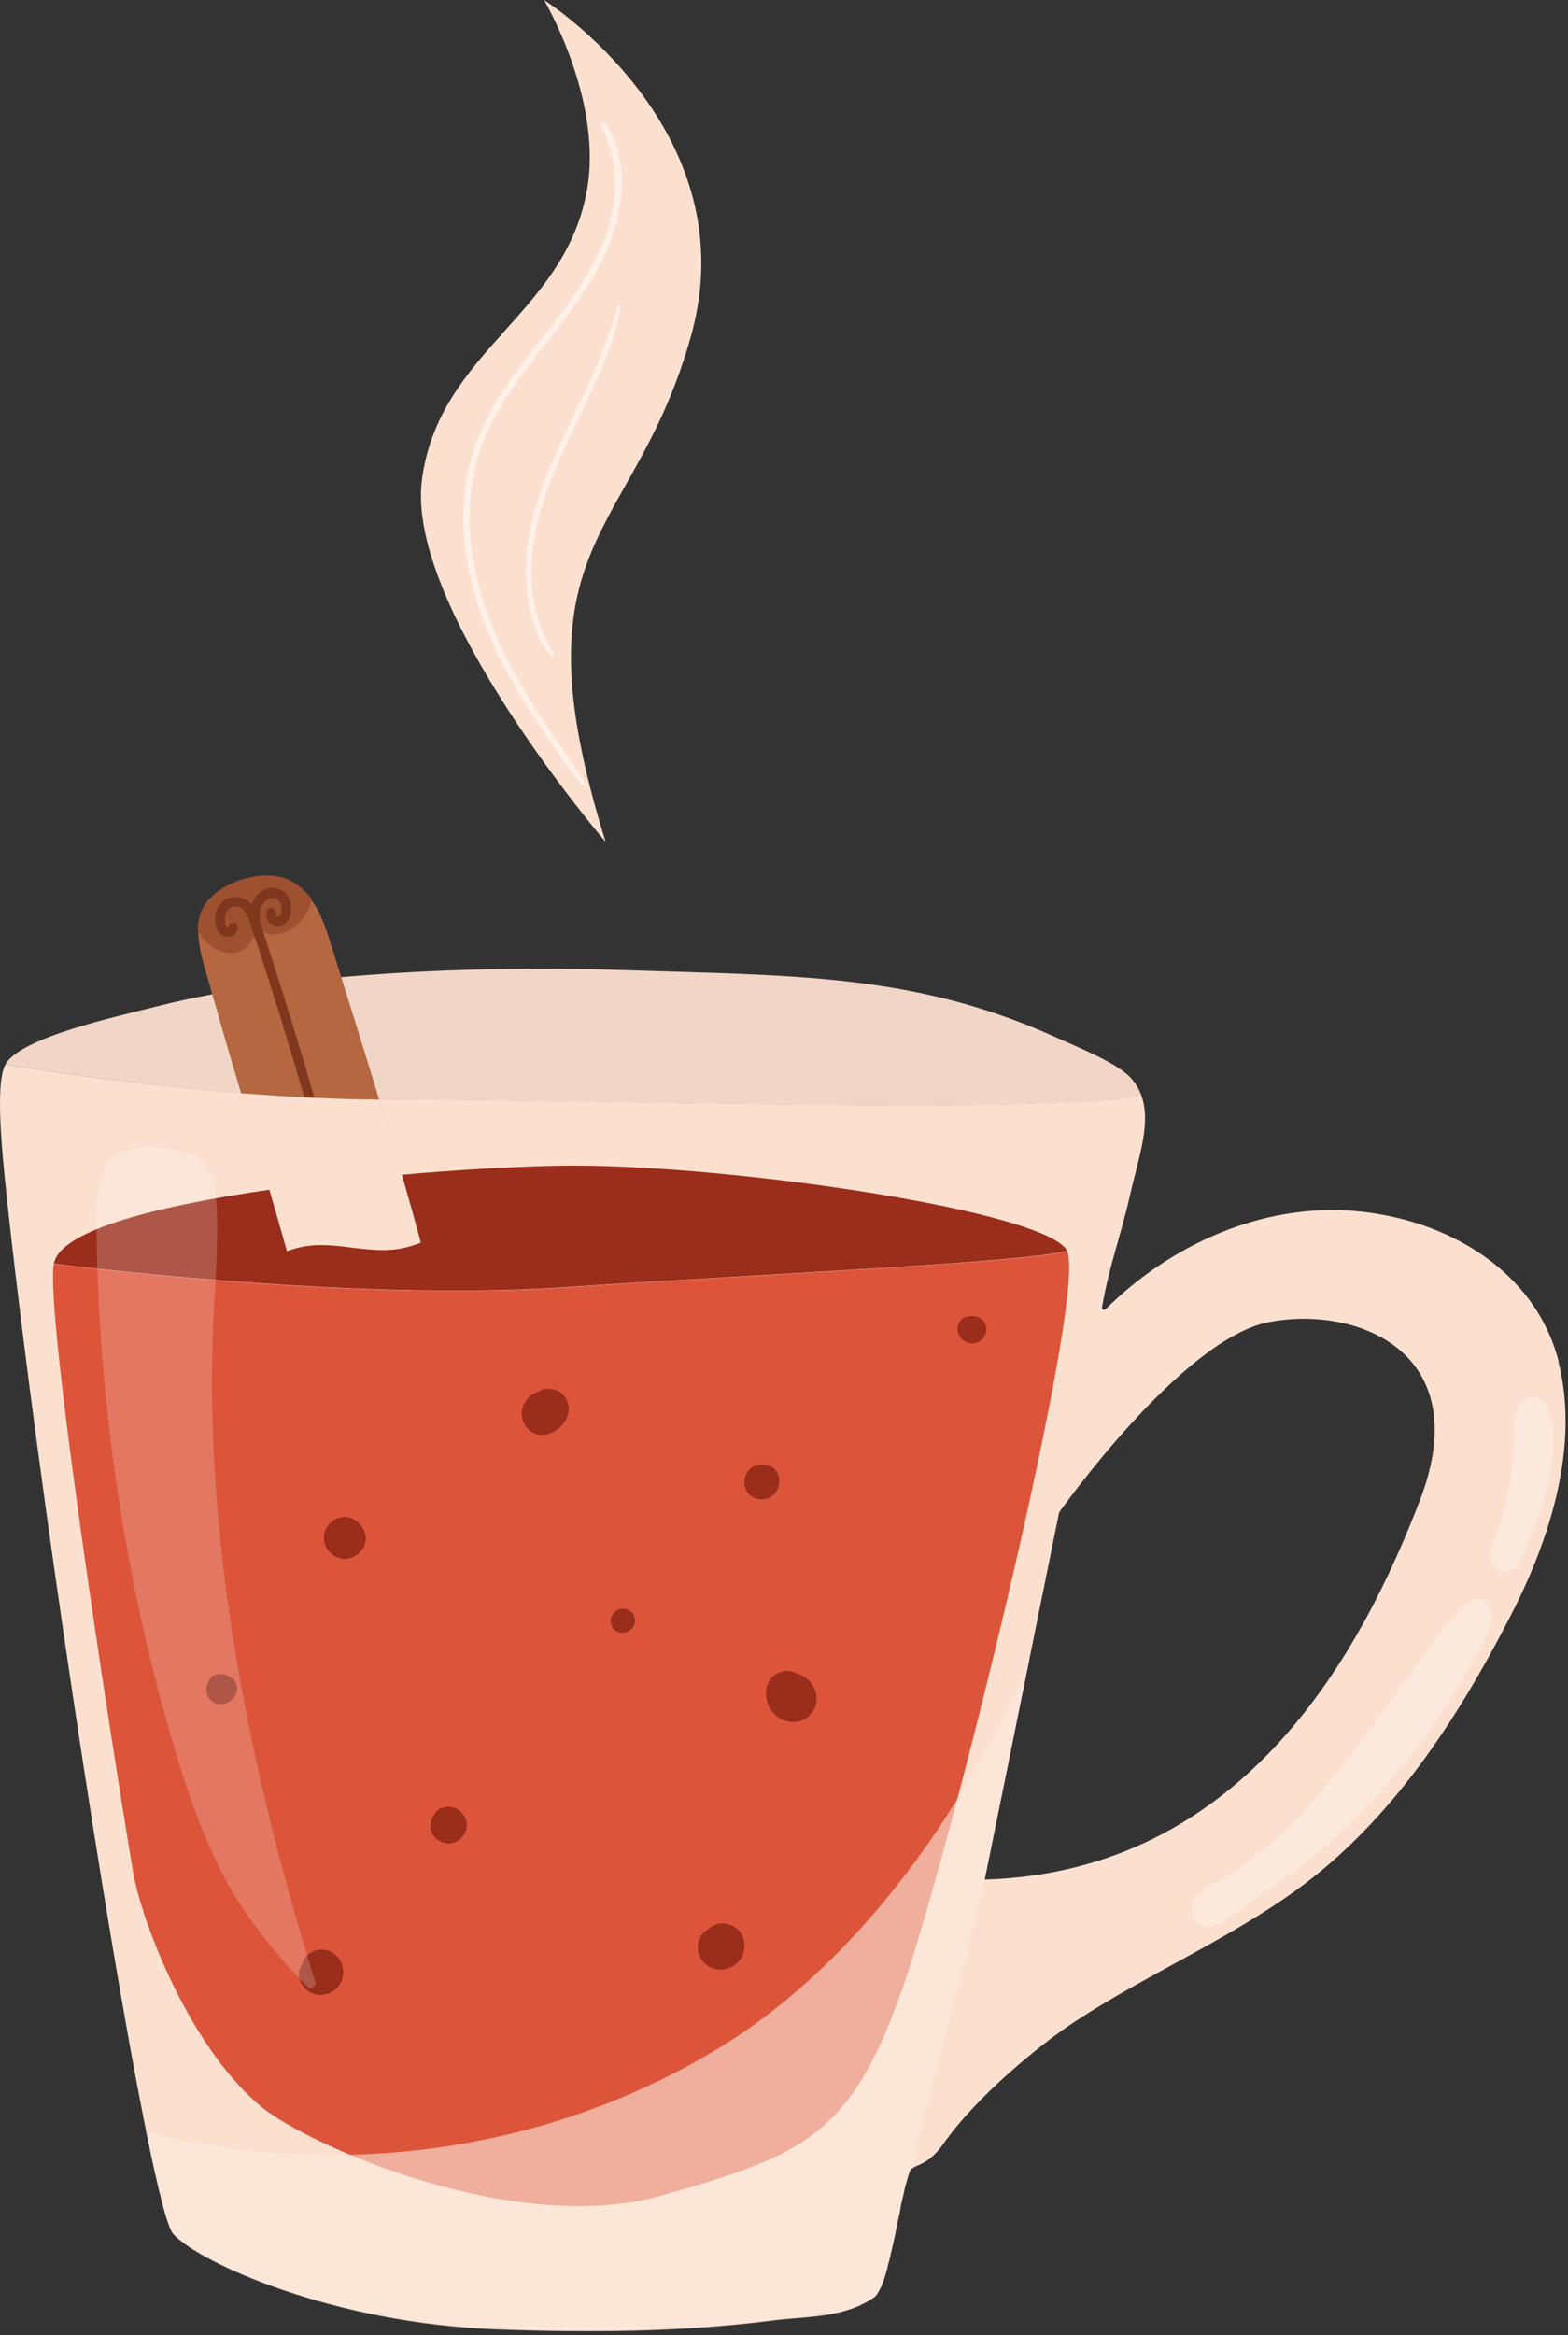 <?xml version="1.0" encoding="UTF-8"?> <svg xmlns="http://www.w3.org/2000/svg" viewBox="0 0 147.77 220" fill="none"><rect x="0" y="0" width="147.77" height="220" fill="#333333" stroke="none"/> <g clip-path="url(#clip0_559_219)"> <path d="M146.896 128.305C144.712 119.733 136.38 114.812 127.569 114.091C118.926 113.395 110.355 117.237 104.184 123.359C104.064 123.479 103.824 123.383 103.848 123.215C104.52 119.277 105.673 116.276 106.489 112.627C107.305 109.026 108.53 105.808 107.545 103.167C100.511 105.04 54.605 103.575 36.983 103.575C19.36 103.575 0.513 100.286 0.513 100.286C-0.52 102.183 0.225 109.074 0.849 114.716C3.61 139.757 9.924 181.797 13.766 200.764C14.894 206.286 15.783 209.864 16.335 210.464C18.736 213.129 31.365 218.891 46.922 219.444C55.446 219.756 64.161 219.708 72.636 218.627C76.094 218.195 79.503 218.411 82.384 216.418C82.408 216.418 82.456 216.37 82.48 216.346C82.504 216.322 82.504 216.346 82.504 216.322C82.528 216.298 82.552 216.25 82.576 216.226C82.6 216.202 82.624 216.154 82.672 216.106C82.744 216.01 82.816 215.866 82.888 215.722C82.936 215.65 82.96 215.578 83.008 215.482C83.008 215.458 83.032 215.41 83.056 215.386C83.08 215.314 83.104 215.266 83.128 215.194C83.128 215.17 83.152 215.122 83.176 215.098C83.2 215.026 83.224 214.954 83.248 214.882C83.248 214.858 83.272 214.81 83.296 214.762C83.344 214.642 83.368 214.546 83.416 214.402C83.44 214.329 83.464 214.234 83.488 214.161C83.512 214.089 83.536 213.993 83.56 213.897C83.56 213.825 83.608 213.753 83.608 213.705C83.608 213.633 83.632 213.561 83.656 213.489C83.68 213.345 83.728 213.201 83.776 213.057C83.824 212.817 83.896 212.577 83.945 212.337C83.969 212.217 84.016 212.073 84.04 211.929C84.137 211.545 84.209 211.16 84.305 210.752C84.377 210.464 84.425 210.176 84.473 209.912C84.473 209.792 84.521 209.696 84.545 209.576C84.569 209.408 84.617 209.264 84.641 209.096C84.665 208.952 84.689 208.808 84.737 208.687C84.785 208.471 84.833 208.279 84.857 208.063C84.857 208.039 84.857 208.015 84.857 207.967C84.857 207.847 84.905 207.751 84.929 207.631C84.929 207.511 84.977 207.415 85.001 207.319C85.001 207.247 85.025 207.175 85.049 207.103C85.073 206.959 85.121 206.839 85.145 206.695C85.145 206.623 85.169 206.575 85.193 206.503C85.217 206.383 85.241 206.262 85.265 206.142C85.337 205.83 85.433 205.542 85.505 205.278C85.505 205.206 85.553 205.158 85.553 205.086C85.601 204.966 85.625 204.846 85.673 204.75C85.673 204.726 85.673 204.678 85.697 204.654C86.033 203.838 87.306 204.27 88.866 202.037C90.451 199.78 92.78 197.355 95.205 195.218C97.341 193.322 99.55 191.617 101.351 190.44C108.002 186.071 115.613 182.805 122.071 178.148C131.074 171.665 137.317 162.062 142.383 152.194C146.128 144.919 148.889 136.132 146.848 128.233L146.896 128.305ZM133.836 141.294C128.457 155.315 117.413 176.347 92.804 177.091L92.852 176.827L97.006 156.348L99.814 142.494C99.814 142.494 111.291 126.24 119.502 124.583C127.713 122.951 139.189 127.272 133.836 141.294Z" fill="#FBE0CF"></path> <path d="M107.569 103.191C100.535 105.064 54.629 103.6 37.007 103.6C19.384 103.6 0.513 100.286 0.513 100.286C1.905 97.741 11.029 95.772 15.11 94.74C26.995 91.739 44.305 90.923 58.807 91.403C74.605 91.931 86.057 91.691 99.31 97.645C101.807 98.774 105.385 100.19 106.633 101.631C107.041 102.111 107.353 102.639 107.545 103.167L107.569 103.191Z" fill="#F1D5C6"></path> <path d="M86.249 183.67C84.449 189.504 82.768 193.586 80.799 196.563C76.886 202.493 71.844 204.126 62.504 206.815C48.483 210.848 29.012 202.037 24.762 198.604C23.97 197.955 23.201 197.235 22.481 196.443C16.887 190.368 13.214 180.405 12.541 176.371C9.972 161.005 4.258 123.503 5.074 119.085C5.074 119.085 32.829 122.663 52.973 121.318C73.116 119.974 95.709 119.037 100.559 117.885C102.359 121.606 91.603 166.239 86.225 183.694L86.249 183.67Z" fill="#DC553A"></path> <path d="M100.559 117.861C95.685 119.013 73.116 119.95 52.973 121.294C32.829 122.639 5.075 119.061 5.075 119.061C6.275 112.651 42.841 109.818 54.053 109.818C69.443 109.818 98.782 114.139 100.583 117.885L100.559 117.861Z" fill="#9A2D1B"></path> <path d="M39.672 117.093C39.119 117.285 38.567 117.477 38.015 117.597C36.526 117.885 35.062 117.741 33.597 117.597C33.285 117.549 32.949 117.525 32.637 117.477C31.052 117.285 29.444 117.165 27.811 117.645C27.547 117.717 27.307 117.789 27.091 117.885C25.89 113.611 24.666 109.554 23.465 105.496C23.225 104.656 22.961 103.839 22.721 102.999C21.761 99.782 20.8 96.517 19.84 93.083C19.36 91.355 18.664 89.434 18.688 87.705C18.688 87.297 18.736 86.913 18.808 86.553C18.832 86.433 18.88 86.313 18.904 86.193C18.976 85.953 19.072 85.713 19.216 85.497C19.336 85.28 19.504 85.064 19.672 84.848C19.72 84.8 19.744 84.752 19.792 84.728C19.84 84.68 19.864 84.656 19.912 84.608C19.96 84.56 20.008 84.512 20.08 84.464C20.128 84.416 20.176 84.368 20.224 84.32C20.296 84.272 20.344 84.224 20.416 84.176C20.536 84.08 20.632 84.008 20.752 83.936C20.968 83.792 21.185 83.672 21.401 83.552C21.449 83.528 21.521 83.48 21.569 83.456C21.689 83.408 21.809 83.336 21.929 83.288C22.049 83.24 22.169 83.192 22.289 83.144C22.361 83.12 22.409 83.096 22.481 83.072C22.601 83.023 22.721 82.976 22.865 82.952C22.985 82.928 23.081 82.879 23.201 82.856C23.273 82.856 23.345 82.808 23.441 82.808C23.489 82.808 23.561 82.784 23.61 82.759C23.682 82.759 23.754 82.735 23.826 82.711C23.898 82.711 23.946 82.688 24.018 82.688C24.09 82.688 24.138 82.688 24.21 82.664C24.282 82.664 24.378 82.664 24.45 82.639C24.522 82.639 24.618 82.639 24.69 82.639C24.762 82.639 24.858 82.639 24.93 82.639C25.002 82.639 25.098 82.639 25.17 82.639C25.554 82.639 25.914 82.664 26.274 82.735C26.371 82.735 26.467 82.784 26.563 82.808C26.659 82.832 26.755 82.856 26.851 82.903C27.043 82.976 27.235 83.048 27.403 83.144C27.451 83.144 27.499 83.192 27.523 83.216C27.619 83.264 27.715 83.336 27.811 83.384C27.907 83.432 28.003 83.504 28.075 83.576C28.339 83.768 28.579 83.96 28.796 84.176C28.819 84.2 28.843 84.224 28.867 84.248C28.916 84.296 28.94 84.32 28.987 84.368C28.987 84.368 28.987 84.368 29.012 84.392C29.06 84.464 29.131 84.512 29.18 84.584C29.252 84.656 29.324 84.752 29.372 84.824C30.236 86.001 30.716 87.465 31.22 89.074C32.805 94.14 34.318 98.918 35.758 103.695C36.07 104.68 36.358 105.664 36.647 106.649C37.679 110.082 38.663 113.563 39.648 117.117C39.648 117.117 39.648 117.165 39.648 117.189L39.672 117.093Z" fill="#B46740"></path> <path d="M29.396 84.728C29.18 85.665 28.675 86.553 27.931 87.177C27.379 87.657 26.731 87.994 26.01 88.041C25.29 88.09 24.522 87.873 24.09 87.297C24.09 88.306 23.465 89.338 22.505 89.674C21.521 90.034 20.368 89.602 19.6 88.882C19.216 88.522 18.904 88.138 18.64 87.681C18.64 86.625 18.904 85.641 19.624 84.8C21.353 82.856 25.242 81.751 27.499 83.048C28.291 83.504 28.892 84.056 29.372 84.704L29.396 84.728Z" fill="#9D5130"></path> <path d="M33.597 117.549C33.285 117.501 32.949 117.477 32.637 117.429C31.58 113.563 30.524 109.77 29.444 106.048C29.18 105.16 28.916 104.248 28.675 103.359C27.211 98.341 25.722 93.468 24.162 88.738L24.018 88.306V88.258C23.994 88.258 23.994 88.209 23.97 88.185C23.97 88.185 23.97 88.185 23.97 88.162C23.97 88.065 23.922 87.994 23.898 87.921C23.898 87.897 23.898 87.849 23.898 87.825C23.898 87.657 23.97 87.489 24.114 87.393C24.114 87.393 24.138 87.393 24.162 87.393C24.162 87.393 24.162 87.393 24.186 87.393C24.426 87.321 24.666 87.441 24.738 87.657C24.738 87.705 24.762 87.729 24.786 87.777C24.786 87.801 24.81 87.849 24.834 87.897C24.834 87.897 24.834 87.921 24.834 87.945V88.065C24.858 88.065 25.026 88.498 25.026 88.498C26.611 93.323 28.147 98.317 29.636 103.431C29.9 104.344 30.164 105.232 30.428 106.144C31.484 109.89 32.565 113.683 33.621 117.573L33.597 117.549Z" fill="#7F371D"></path> <path d="M24.45 88.618C24.258 88.618 24.09 88.498 24.018 88.306C23.922 88.041 23.513 86.673 23.537 86.145C23.561 85.616 23.682 85.136 23.922 84.752C24.186 84.272 24.618 83.912 25.098 83.744C25.65 83.552 26.274 83.648 26.707 83.984C27.163 84.32 27.403 84.896 27.427 85.616C27.427 85.953 27.403 86.217 27.283 86.457C27.139 86.793 26.875 87.057 26.587 87.177C26.203 87.321 25.746 87.249 25.458 86.961C25.146 86.673 25.026 86.241 25.122 85.857C25.194 85.616 25.434 85.472 25.674 85.545C25.914 85.616 26.059 85.857 25.986 86.097C25.986 86.169 25.986 86.265 26.059 86.313C26.106 86.361 26.203 86.385 26.274 86.361C26.347 86.337 26.418 86.241 26.467 86.145C26.515 86.025 26.539 85.881 26.539 85.689C26.539 85.496 26.491 84.992 26.154 84.752C25.962 84.608 25.65 84.56 25.386 84.656C25.122 84.752 24.882 84.968 24.714 85.257C24.57 85.521 24.474 85.857 24.45 86.265C24.45 86.505 24.666 87.417 24.882 88.114C24.954 88.354 24.834 88.594 24.594 88.666C24.546 88.666 24.498 88.666 24.45 88.666V88.618Z" fill="#7F371D"></path> <path d="M24.594 89.05C24.402 89.05 24.234 88.93 24.162 88.738L23.441 86.577C23.321 86.265 23.033 85.737 22.865 85.616C22.553 85.401 22.193 85.328 21.905 85.425C21.665 85.497 21.449 85.713 21.329 85.953C21.209 86.193 21.161 86.505 21.209 86.841C21.233 87.009 21.281 87.153 21.353 87.249C21.401 87.321 21.473 87.369 21.521 87.345C21.545 87.105 21.737 86.937 21.977 86.937C22.217 86.937 22.409 87.153 22.409 87.417C22.409 87.849 22.001 88.234 21.545 88.258C21.185 88.258 20.824 88.09 20.608 87.801C20.44 87.585 20.344 87.321 20.296 86.985C20.224 86.481 20.296 86.001 20.488 85.593C20.728 85.112 21.112 84.752 21.593 84.608C22.169 84.416 22.817 84.536 23.369 84.896C23.85 85.232 24.21 86.097 24.282 86.265C24.282 86.289 25.002 88.474 25.002 88.474C25.074 88.714 24.954 88.954 24.714 89.05C24.666 89.05 24.618 89.05 24.57 89.05H24.594Z" fill="#7F371D"></path> <g style="mix-blend-mode:multiply" opacity="0.4"> <path d="M80.799 196.563C76.886 202.493 71.844 204.126 62.504 206.815C48.483 210.848 29.011 202.037 24.762 198.604C23.97 197.955 23.201 197.235 22.481 196.443C22.481 196.443 52.877 189.096 80.799 196.563Z" fill="#DC553A"></path> </g> <path d="M57.078 79.326C57.078 79.326 38.135 57.238 39.768 45.161C41.4 33.085 53.069 29.723 55.278 18.127C56.934 9.532 51.268 0 51.268 0C51.268 0 70.523 12.173 65.145 31.572C59.767 50.971 48.147 50.659 57.078 79.326Z" fill="#FBE0CF"></path> <path d="M73.38 139.037C73.26 138.677 73.044 138.389 72.708 138.197C72.42 138.029 72.084 137.932 71.748 137.956C71.364 137.956 71.027 138.1 70.739 138.341C70.547 138.509 70.379 138.725 70.307 138.965C70.211 139.157 70.139 139.373 70.139 139.613C70.115 140.045 70.307 140.477 70.595 140.789C70.907 141.102 71.34 141.27 71.772 141.27C72.18 141.27 72.564 141.126 72.876 140.862C73.356 140.429 73.572 139.661 73.356 139.037H73.38Z" fill="#9A2D1B"></path> <path d="M33.213 143.07C32.277 142.686 31.244 143.094 30.764 143.959C30.404 144.607 30.428 145.519 30.932 146.048C30.932 146.048 30.932 146.095 30.956 146.095C31.293 146.528 31.749 146.792 32.301 146.864C33.213 146.96 34.125 146.312 34.39 145.471C34.702 144.511 34.078 143.455 33.189 143.07H33.213Z" fill="#9A2D1B"></path> <path d="M75.205 157.692C75.205 157.692 75.157 157.692 75.133 157.692C74.437 157.26 73.477 157.38 72.852 157.932C72.012 158.652 72.036 159.997 72.54 160.909C73.068 161.869 74.149 162.422 75.229 162.206C76.285 161.99 77.006 161.005 76.958 159.949C76.91 158.916 76.166 158.028 75.205 157.716V157.692Z" fill="#9A2D1B"></path> <path d="M43.993 171.881C43.969 171.473 43.801 171.113 43.513 170.801C42.985 170.201 42.097 170.057 41.424 170.441C41.184 170.585 40.992 170.801 40.872 171.065C40.752 171.233 40.656 171.425 40.608 171.641C40.512 172.049 40.56 172.506 40.8 172.866C41.016 173.226 41.376 173.49 41.784 173.61C42.625 173.898 43.513 173.418 43.849 172.626C43.849 172.626 43.849 172.626 43.849 172.602C43.969 172.362 44.017 172.122 43.993 171.857V171.881Z" fill="#9A2D1B"></path> <path d="M69.947 182.349C69.611 181.653 68.843 181.221 68.074 181.221C67.594 181.221 67.138 181.413 66.802 181.725C66.706 181.773 66.634 181.821 66.538 181.893C65.866 182.397 65.626 183.238 65.842 184.03C66.058 184.798 66.706 185.398 67.498 185.542C68.363 185.687 69.203 185.35 69.731 184.654C70.211 184.006 70.283 183.093 69.947 182.373V182.349Z" fill="#9A2D1B"></path> <path d="M31.292 183.934C30.38 183.454 29.084 183.694 28.628 184.702C28.579 184.774 28.555 184.87 28.531 184.966C28.291 185.279 28.147 185.687 28.171 186.095C28.219 186.863 28.723 187.511 29.396 187.775C29.468 187.799 29.54 187.847 29.612 187.872C30.548 188.184 31.7 187.655 32.133 186.767C32.589 185.807 32.301 184.51 31.316 183.982L31.292 183.934Z" fill="#9A2D1B"></path> <path d="M53.573 132.506C53.501 131.906 53.189 131.402 52.661 131.09C52.204 130.85 51.604 130.754 51.124 130.922C50.956 130.994 50.812 131.066 50.668 131.162C50.043 131.33 49.563 131.834 49.323 132.434C49.083 133.035 49.131 133.731 49.467 134.283C49.852 134.883 50.524 135.268 51.244 135.195C52.516 135.075 53.741 133.827 53.597 132.482L53.573 132.506Z" fill="#9A2D1B"></path> <path d="M59.719 152.122C59.431 151.714 58.951 151.498 58.471 151.594C58.255 151.618 58.063 151.738 57.919 151.906C57.871 151.978 57.822 152.05 57.774 152.122C57.703 152.194 57.654 152.29 57.606 152.41C57.51 152.674 57.558 152.986 57.678 153.25C57.798 153.49 58.039 153.682 58.279 153.779C58.711 153.923 59.215 153.779 59.527 153.466C59.863 153.13 59.959 152.578 59.671 152.146L59.719 152.122Z" fill="#9A2D1B"></path> <path d="M21.761 158.052C21.185 157.62 20.248 157.572 19.792 158.172C19.696 158.316 19.624 158.46 19.576 158.604C19.384 158.964 19.408 159.421 19.576 159.805C19.768 160.189 20.152 160.501 20.584 160.549C21.041 160.621 21.473 160.477 21.833 160.165C22.145 159.901 22.337 159.469 22.337 159.061C22.337 158.652 22.121 158.292 21.809 158.028L21.761 158.052Z" fill="#9A2D1B"></path> <path d="M92.612 124.391C92.3 124.055 91.771 123.935 91.339 124.031C91.315 124.031 91.291 124.031 91.243 124.031C90.907 124.079 90.643 124.223 90.451 124.487C90.139 124.919 90.163 125.544 90.475 125.976C90.763 126.36 91.243 126.624 91.723 126.576C92.012 126.552 92.252 126.456 92.468 126.264C92.66 126.12 92.78 125.904 92.876 125.688C93.044 125.256 92.948 124.727 92.636 124.367L92.612 124.391Z" fill="#9A2D1B"></path> <path opacity="0.2" d="M16.095 163.574C11.557 147.728 9.18 131.258 9.084 114.764C9.084 112.987 9.132 111.09 10.164 109.674C11.701 107.585 15.134 107.921 17.655 108.617C20.728 109.458 20.752 113.275 20.2 122.543C18.928 144.079 23.273 166.095 29.708 186.719C29.852 187.151 29.3 187.487 28.963 187.175C25.458 183.694 22.697 179.732 21.617 177.74C19.144 173.298 17.511 168.448 16.119 163.574H16.095Z" fill="white"></path> <g style="mix-blend-mode:multiply" opacity="0.6"> <path d="M97.005 156.348L92.852 176.827C90.067 188.592 87.138 198.868 85.673 204.822C85.625 204.918 85.601 205.038 85.553 205.158C85.553 205.206 85.505 205.278 85.505 205.35C85.433 205.614 85.337 205.902 85.265 206.214C85.241 206.334 85.217 206.454 85.193 206.575C85.193 206.647 85.169 206.695 85.145 206.767C85.121 206.911 85.097 207.031 85.049 207.175C85.049 207.247 85.025 207.319 85.001 207.391C84.977 207.487 84.953 207.607 84.929 207.703C84.929 207.799 84.881 207.919 84.857 208.039C84.857 208.063 84.857 208.087 84.857 208.135C84.809 208.327 84.785 208.543 84.737 208.735C84.713 208.879 84.689 208.999 84.641 209.144C84.617 209.312 84.569 209.456 84.545 209.624C84.545 209.744 84.497 209.84 84.472 209.96C84.425 210.248 84.353 210.536 84.305 210.8C84.233 211.184 84.137 211.592 84.04 211.977C84.016 212.121 83.969 212.241 83.944 212.385C83.896 212.625 83.824 212.865 83.776 213.105C83.728 213.249 83.704 213.393 83.656 213.537C83.656 213.609 83.608 213.681 83.608 213.753C83.608 213.825 83.56 213.897 83.56 213.945C83.536 214.041 83.512 214.114 83.488 214.209C83.464 214.282 83.44 214.378 83.416 214.45C83.392 214.57 83.344 214.69 83.296 214.81C83.296 214.858 83.272 214.882 83.248 214.93C83.224 215.002 83.2 215.074 83.176 215.146C83.176 215.17 83.152 215.218 83.128 215.242C83.104 215.314 83.08 215.362 83.056 215.434C83.056 215.458 83.032 215.506 83.008 215.53C82.984 215.626 82.936 215.698 82.888 215.77C82.816 215.914 82.744 216.034 82.672 216.154C82.648 216.202 82.624 216.226 82.576 216.274C82.552 216.298 82.528 216.346 82.504 216.37L82.48 216.394C82.456 216.418 82.408 216.442 82.384 216.466C79.527 218.459 76.094 218.219 72.636 218.675C64.185 219.756 55.47 219.804 46.922 219.491C31.365 218.939 18.736 213.177 16.335 210.512C15.782 209.912 14.894 206.334 13.766 200.812C13.958 200.884 14.126 200.932 14.294 200.98C25.938 203.885 38.303 203.693 49.876 200.596C56.31 198.868 62.48 196.227 68.146 192.721C81.64 184.318 91.531 169.409 97.005 156.395V156.348Z" fill="#FDEADE"></path> </g> <path opacity="0.3" d="M138.709 150.729C138.013 150.969 137.557 151.642 137.125 152.17C136.525 152.89 135.948 153.635 135.372 154.379C134.148 155.963 132.971 157.572 131.819 159.205C129.418 162.542 127.041 165.903 124.352 169C121.855 171.857 119.094 174.546 115.925 176.611C114.796 177.355 112.827 177.98 112.371 179.396C112.035 180.453 112.683 181.509 113.836 181.509C114.628 181.509 115.349 180.981 115.973 180.549C116.885 179.924 117.797 179.3 118.686 178.628C119.046 178.364 119.406 178.076 119.79 177.812C124.736 174.57 129.13 170.201 132.731 165.663C134.892 162.95 136.837 160.069 138.493 157.044C139.213 155.723 140.414 154.067 140.582 152.554C140.702 151.474 139.91 150.321 138.733 150.729H138.709Z" fill="white"></path> <path opacity="0.3" d="M146.296 134.403C146.176 133.443 145.888 131.834 144.711 131.666C143.679 131.522 143.007 132.482 142.863 133.371C142.695 134.307 142.767 135.315 142.695 136.276C142.599 137.356 142.479 138.437 142.311 139.517C142.143 140.549 141.926 141.582 141.662 142.614C141.542 143.094 141.446 143.551 141.326 144.031C141.158 144.391 140.99 144.751 140.822 145.087C140.558 145.639 140.318 146.216 140.438 146.84C140.606 147.728 141.47 148.352 142.335 147.944C143.439 147.416 143.943 145.567 144.375 144.535C145.6 141.534 146.68 137.716 146.296 134.451V134.403Z" fill="white"></path> <g style="mix-blend-mode:multiply"> <path d="M39.648 117.02C38.687 113.443 37.679 109.986 36.647 106.552C36.358 105.568 36.046 104.584 35.758 103.6C33.717 103.6 31.653 103.527 29.612 103.431C29.3 103.431 28.987 103.407 28.651 103.383C26.635 103.287 24.618 103.143 22.673 102.999C22.913 103.839 23.177 104.656 23.417 105.496C24.642 109.554 25.842 113.611 27.043 117.885C27.283 117.789 27.523 117.717 27.763 117.645C29.396 117.164 31.004 117.285 32.589 117.477C32.901 117.525 33.237 117.549 33.549 117.597C35.014 117.765 36.478 117.909 37.967 117.597C38.519 117.477 39.071 117.309 39.624 117.093C39.624 117.093 39.624 117.045 39.624 117.02H39.648Z" fill="#FBE0CF"></path> </g> <path d="M58.183 28.931C56.934 33.613 54.605 37.862 52.612 42.232C50.74 46.338 49.203 50.779 49.611 55.365C49.707 56.541 49.947 57.694 50.308 58.798C50.668 59.879 51.172 61.031 51.964 61.848C52.084 61.967 52.252 61.823 52.204 61.679C51.988 61.199 51.724 60.767 51.484 60.287C51.244 59.807 51.052 59.327 50.884 58.822C50.548 57.838 50.308 56.83 50.188 55.821C49.947 53.684 50.116 51.548 50.596 49.459C51.652 44.873 53.981 40.719 55.926 36.47C57.03 34.069 58.015 31.62 58.495 29.003C58.543 28.787 58.207 28.691 58.159 28.907L58.183 28.931Z" fill="#FFF0E8"></path> <path d="M53.189 70.827C52.54 69.891 51.892 68.93 51.244 67.97C49.971 66.049 48.795 64.056 47.739 61.992C45.674 57.91 44.281 53.42 44.257 48.811C44.257 46.554 44.593 44.321 45.338 42.184C46.082 40.071 47.234 38.127 48.507 36.278C51.076 32.58 54.221 29.267 56.358 25.282C58.327 21.632 59.431 17.022 57.822 13.013C57.63 12.557 57.39 12.125 57.102 11.692C56.934 11.452 56.574 11.668 56.718 11.933C57.606 13.877 58.063 15.918 57.942 18.079C57.798 20.24 57.15 22.352 56.19 24.273C54.173 28.355 51.028 31.692 48.411 35.366C47.114 37.166 45.938 39.063 45.098 41.128C44.257 43.192 43.801 45.401 43.681 47.634C43.465 52.172 44.641 56.686 46.514 60.791C48.435 65.017 51.076 68.882 53.789 72.628C54.125 73.084 54.437 73.492 54.797 73.9C54.941 74.068 55.182 73.852 55.085 73.684C54.509 72.676 53.813 71.739 53.141 70.779L53.189 70.827Z" fill="#FFF0E8"></path> </g> <defs> <clipPath id="clip0_559_219"> <rect width="36.885" height="54.915" fill="white" transform="scale(4)"></rect> </clipPath> </defs> </svg> 